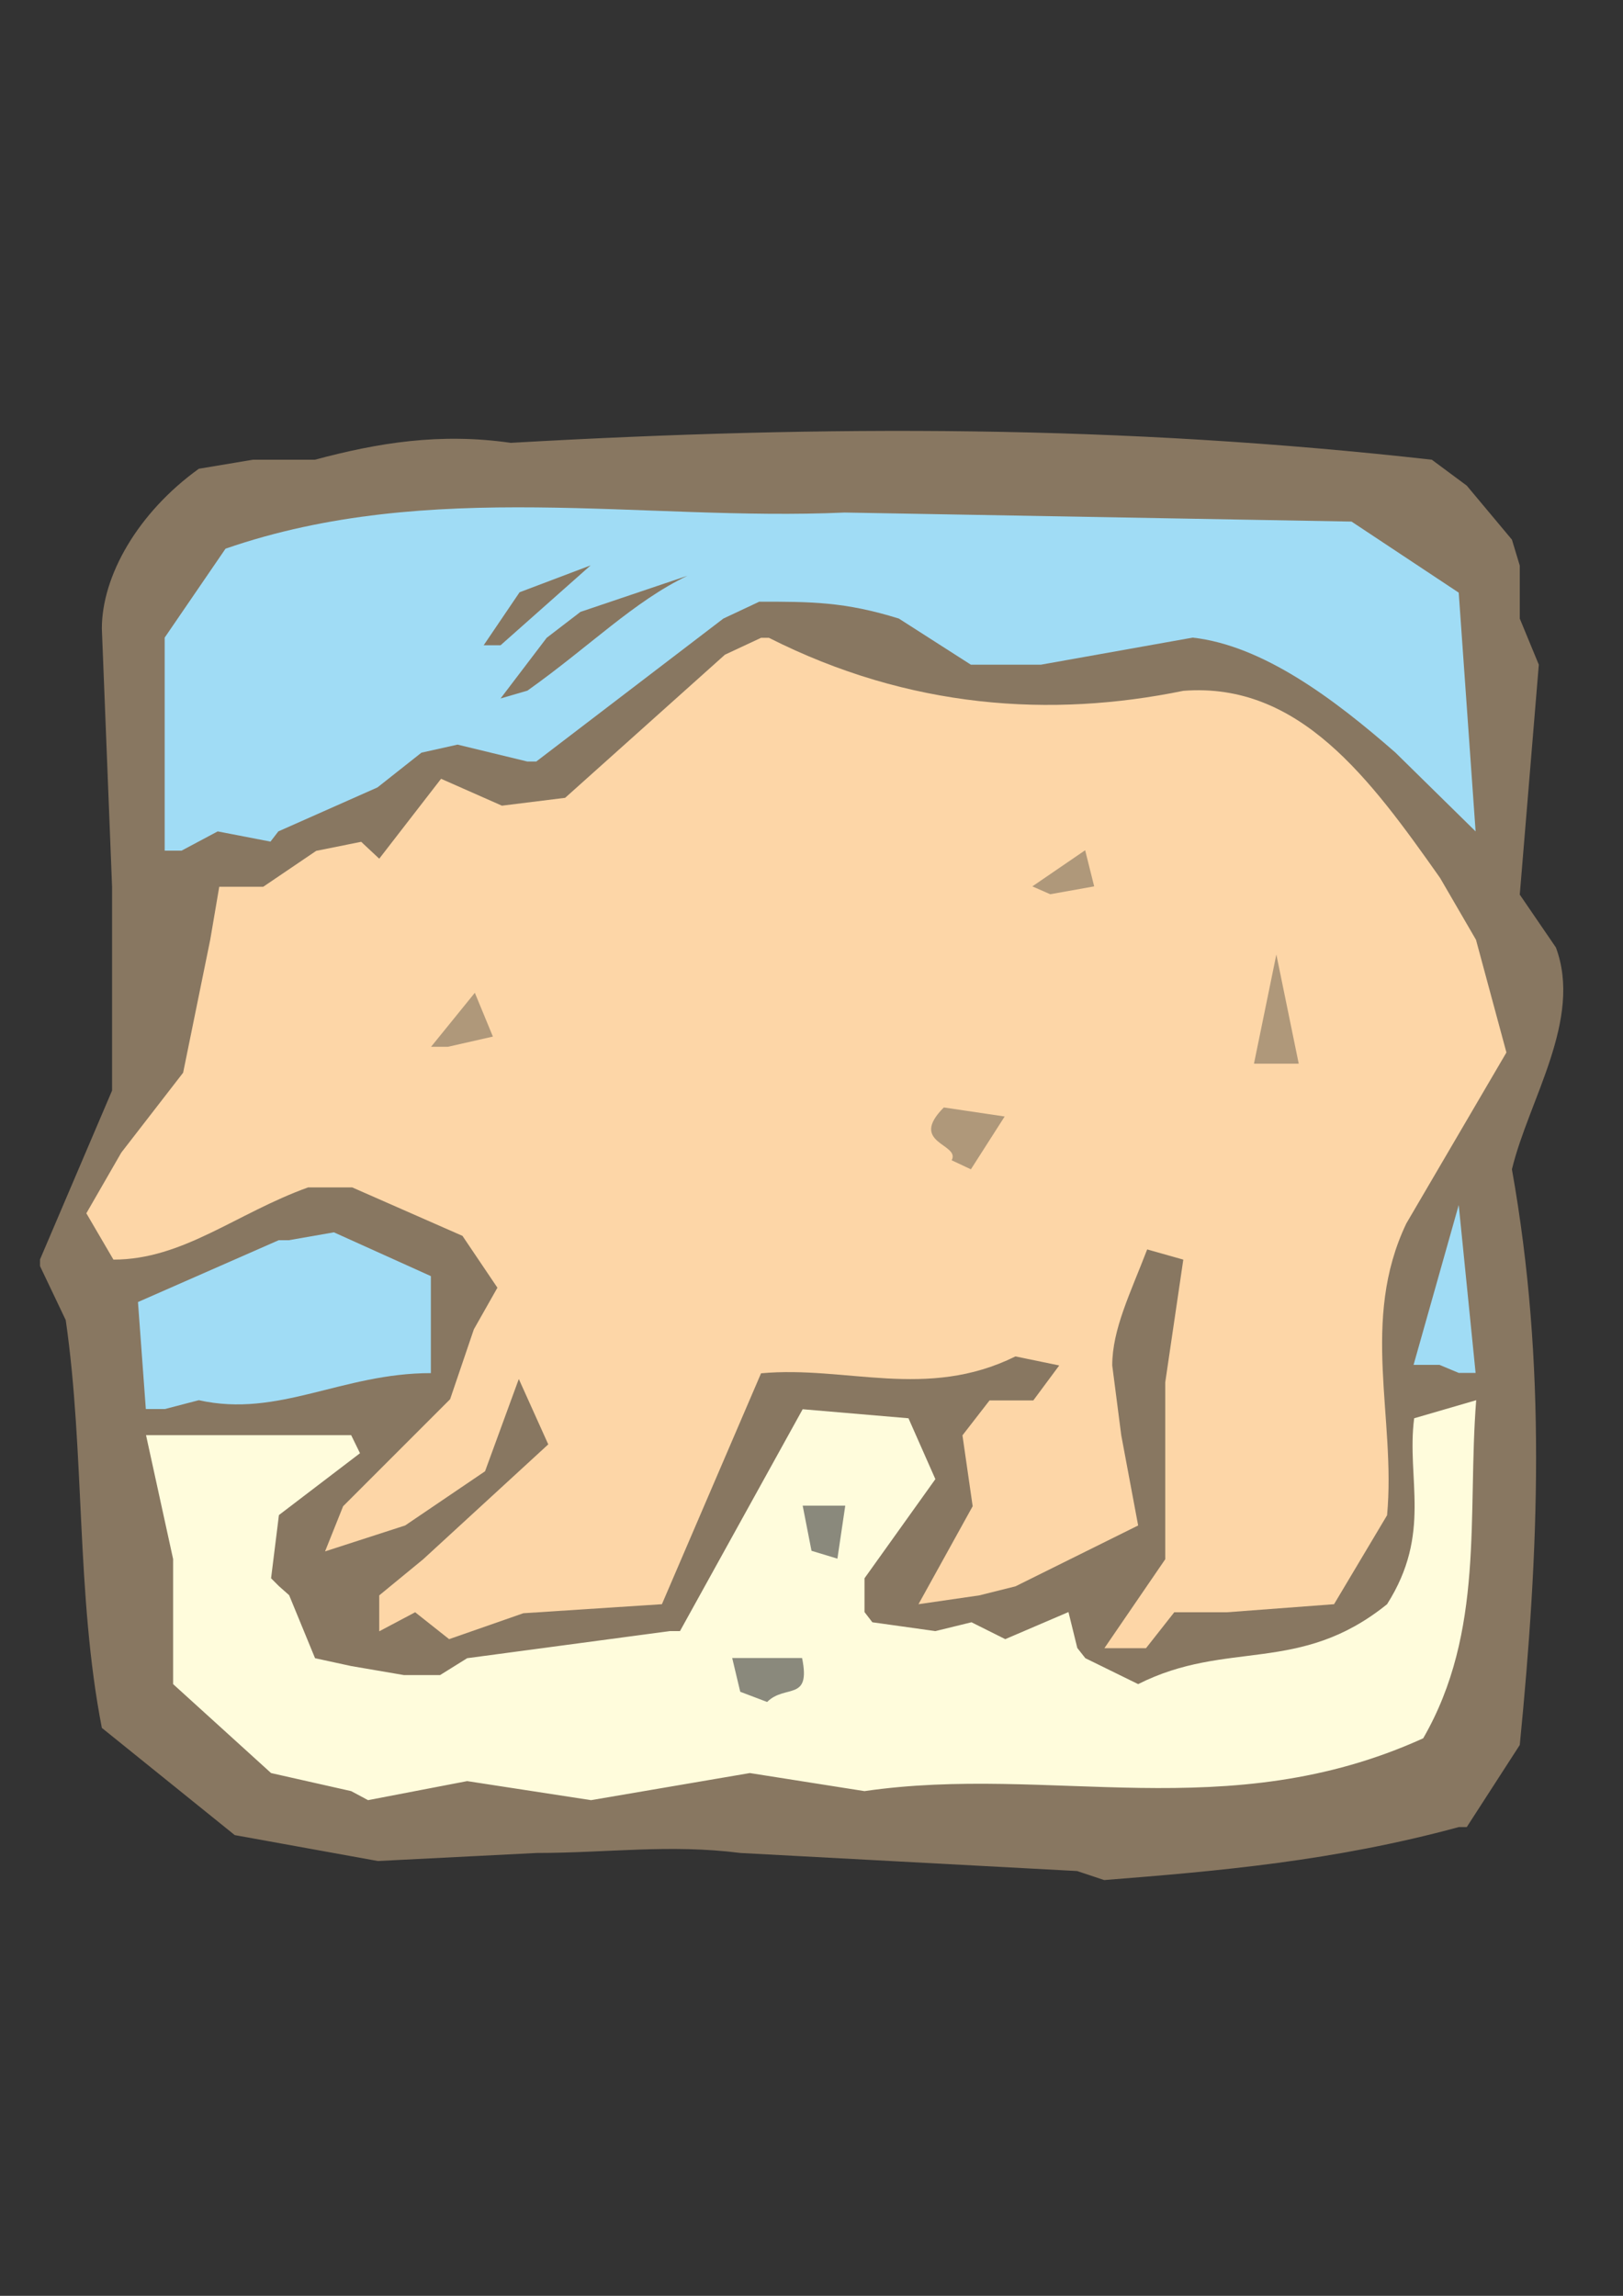 <?xml version="1.0" encoding="utf-8"?>
<!-- Created by UniConvertor 2.0rc4 (https://sk1project.net/) -->
<svg xmlns="http://www.w3.org/2000/svg" height="841.89pt" viewBox="0 0 595.276 841.89" width="595.276pt" version="1.1" xmlns:xlink="http://www.w3.org/1999/xlink" id="3c90310f-f60a-11ea-abcc-dcc15c148e23">

<rect x="0" y="0" width="595.276" height="841.89" fill="#333333" stroke="none"/>

<g>
	<path style="fill:#887761;" d="M 395.054,686.121 L 271.574,679.497 C 245.582,676.185 222.83,679.497 196.838,679.497 L 138.59,682.449 86.102,672.945 37.358,633.633 C 27.854,584.889 31.166,532.833 24.11,484.089 L 14.678,464.289 C 14.678,461.841 14.678,461.841 14.678,461.841 L 41.102,399.921 41.102,325.113 37.358,230.505 C 37.358,211.137 50.606,187.953 72.926,171.897 L 92.726,168.585 115.478,168.585 C 138.59,162.393 161.27,158.649 187.334,162.393 303.758,155.769 411.182,155.769 525.158,168.585 L 537.974,178.089 554.534,197.889 557.414,207.393 557.414,226.833 564.398,243.753 557.414,328.065 570.662,347.433 C 580.526,373.857 560.726,403.233 554.534,428.793 567.35,500.649 564.398,568.833 557.414,639.897 L 537.974,669.993 C 535.094,669.993 535.094,669.993 535.094,669.993 489.23,682.449 447.11,686.121 404.99,689.433 L 395.054,686.121 Z" />
	<path style="fill:#fffcdc;" d="M 128.798,656.817 L 99.422,650.193 63.494,617.577 C 63.494,614.265 63.494,614.265 63.494,614.265 L 63.494,571.713 53.558,526.281 128.798,526.281 C 132.038,532.905 132.038,532.905 132.038,532.905 L 102.302,555.585 99.422,578.769 C 102.302,581.649 102.302,581.649 102.302,581.649 106.046,584.961 106.046,584.961 106.046,584.961 L 115.55,608.073 128.798,610.953 148.166,614.265 161.414,614.265 171.35,608.073 245.654,598.137 C 249.398,598.137 249.398,598.137 249.398,598.137 L 294.398,516.777 333.206,520.089 343.07,542.409 317.078,578.769 317.078,591.153 C 319.958,594.897 319.958,594.897 319.958,594.897 L 343.07,598.137 356.318,594.897 368.702,601.089 391.886,591.153 395.126,604.329 C 398.078,608.073 398.078,608.073 398.078,608.073 L 417.446,617.577 C 450.134,601.089 476.558,614.265 508.742,588.273 525.302,562.209 515.798,542.409 518.678,520.089 L 541.43,513.465 C 538.118,555.585 544.67,598.137 521.99,637.449 450.134,670.065 385.262,646.881 317.078,656.817 L 275.03,650.193 216.782,660.129 171.35,653.145 134.99,660.129 128.798,656.817 Z" />
	<path style="fill:#8a897c;" d="M 271.502,620.385 L 268.55,608.001 294.182,608.001 C 297.494,624.129 287.99,617.505 281.366,624.129 L 271.502,620.385 Z" />
	<path style="fill:#fdd6a7;" d="M 405.062,604.401 L 427.382,571.785 427.382,506.913 434.006,461.913 420.758,458.169 C 414.566,474.297 407.942,487.473 407.942,500.721 L 411.254,526.353 417.446,559.401 372.446,581.721 359.198,585.033 336.878,588.273 356.75,552.345 353.006,526.353 362.942,513.537 378.998,513.537 388.502,500.721 372.446,497.409 C 339.758,513.537 310.454,500.721 279.134,503.601 L 242.774,588.273 191.942,591.585 164.726,601.089 152.27,591.225 139.094,598.209 139.094,585.033 155.222,571.785 201.086,529.665 190.286,505.689 177.902,539.529 148.598,559.401 119.222,568.905 125.846,552.345 165.086,513.105 173.798,487.473 182.438,472.209 169.622,453.201 129.158,435.417 113.03,435.417 C 86.606,444.921 67.166,461.913 41.606,461.913 L 31.67,444.921 44.486,422.673 67.166,393.369 77.102,344.625 80.414,325.185 96.542,325.185 115.982,312.009 132.47,308.697 139.094,314.889 161.774,285.585 184.094,295.449 207.278,292.569 265.886,240.081 279.134,233.889 C 282.014,233.889 282.014,233.889 282.014,233.889 333.566,259.953 385.622,263.265 434.006,253.329 476.558,250.017 502.55,285.585 528.182,321.945 L 541.358,344.625 552.518,385.953 515.798,448.665 C 498.806,484.233 512.054,520.161 508.742,555.657 L 489.302,588.273 450.062,591.225 430.694,591.225 420.326,604.401 405.062,604.401 Z" />
	<path style="fill:#8a897c;" d="M 297.638,568.689 L 294.398,552.129 310.022,552.129 307.142,571.569 297.638,568.689 Z" />
	<path style="fill:#a0dcf5;" d="M 53.486,516.705 L 50.606,477.465 102.23,454.785 C 105.974,454.785 105.974,454.785 105.974,454.785 L 122.462,451.905 158.03,467.961 158.03,503.529 C 125.342,503.529 102.23,520.017 72.926,513.465 L 60.47,516.705 53.486,516.705 Z" />
	<path style="fill:#a0dcf5;" d="M 527.966,500.505 L 518.462,500.505 535.022,441.897 541.214,503.457 535.022,503.457 527.966,500.505 Z" />
	<path style="fill:#af987a;" d="M 349.046,425.481 C 352.358,419.361 332.99,419.361 346.166,406.113 L 368.486,409.425 356.102,428.793 349.046,425.481 Z" />
	<path style="fill:#af987a;" d="M 459.926,390.057 L 468.134,350.025 476.342,390.057 459.926,390.057 Z" />
	<path style="fill:#af987a;" d="M 158.102,383.865 L 174.158,364.065 180.782,380.121 164.294,383.865 158.102,383.865 Z" />
	<path style="fill:#af987a;" d="M 378.638,325.041 C 378.638,325.041 378.638,325.041 378.638,325.041 L 398.006,311.793 401.318,325.041 385.19,327.921 378.638,325.041 Z" />
	<path style="fill:#a0dcf5;" d="M 60.398,311.937 L 60.398,233.817 82.718,201.201 C 157.886,175.209 235.934,191.265 309.806,187.953 L 495.71,191.265 535.022,217.329 541.214,304.881 511.838,276.009 C 489.158,256.137 463.094,236.697 437.462,233.817 L 381.734,243.753 356.102,243.753 329.678,226.833 C 309.806,220.641 297.494,220.641 278.486,220.641 L 265.31,226.833 196.694,279.249 C 193.382,279.249 193.382,279.249 193.382,279.249 L 167.822,273.057 154.574,276.009 138.446,288.753 102.086,304.881 C 99.206,308.625 99.206,308.625 99.206,308.625 L 79.838,304.881 66.59,311.937 60.398,311.937 Z" />
	<path style="fill:#887761;" d="M 183.59,256.137 L 200.51,233.889 212.894,224.385 252.134,211.137 C 232.334,220.641 216.638,236.769 193.454,253.257 L 183.59,256.137 Z" />
	<path style="fill:#887761;" d="M 177.398,236.625 L 190.574,217.185 216.638,207.321 183.59,236.625 177.398,236.625 Z" />
</g>
</svg>